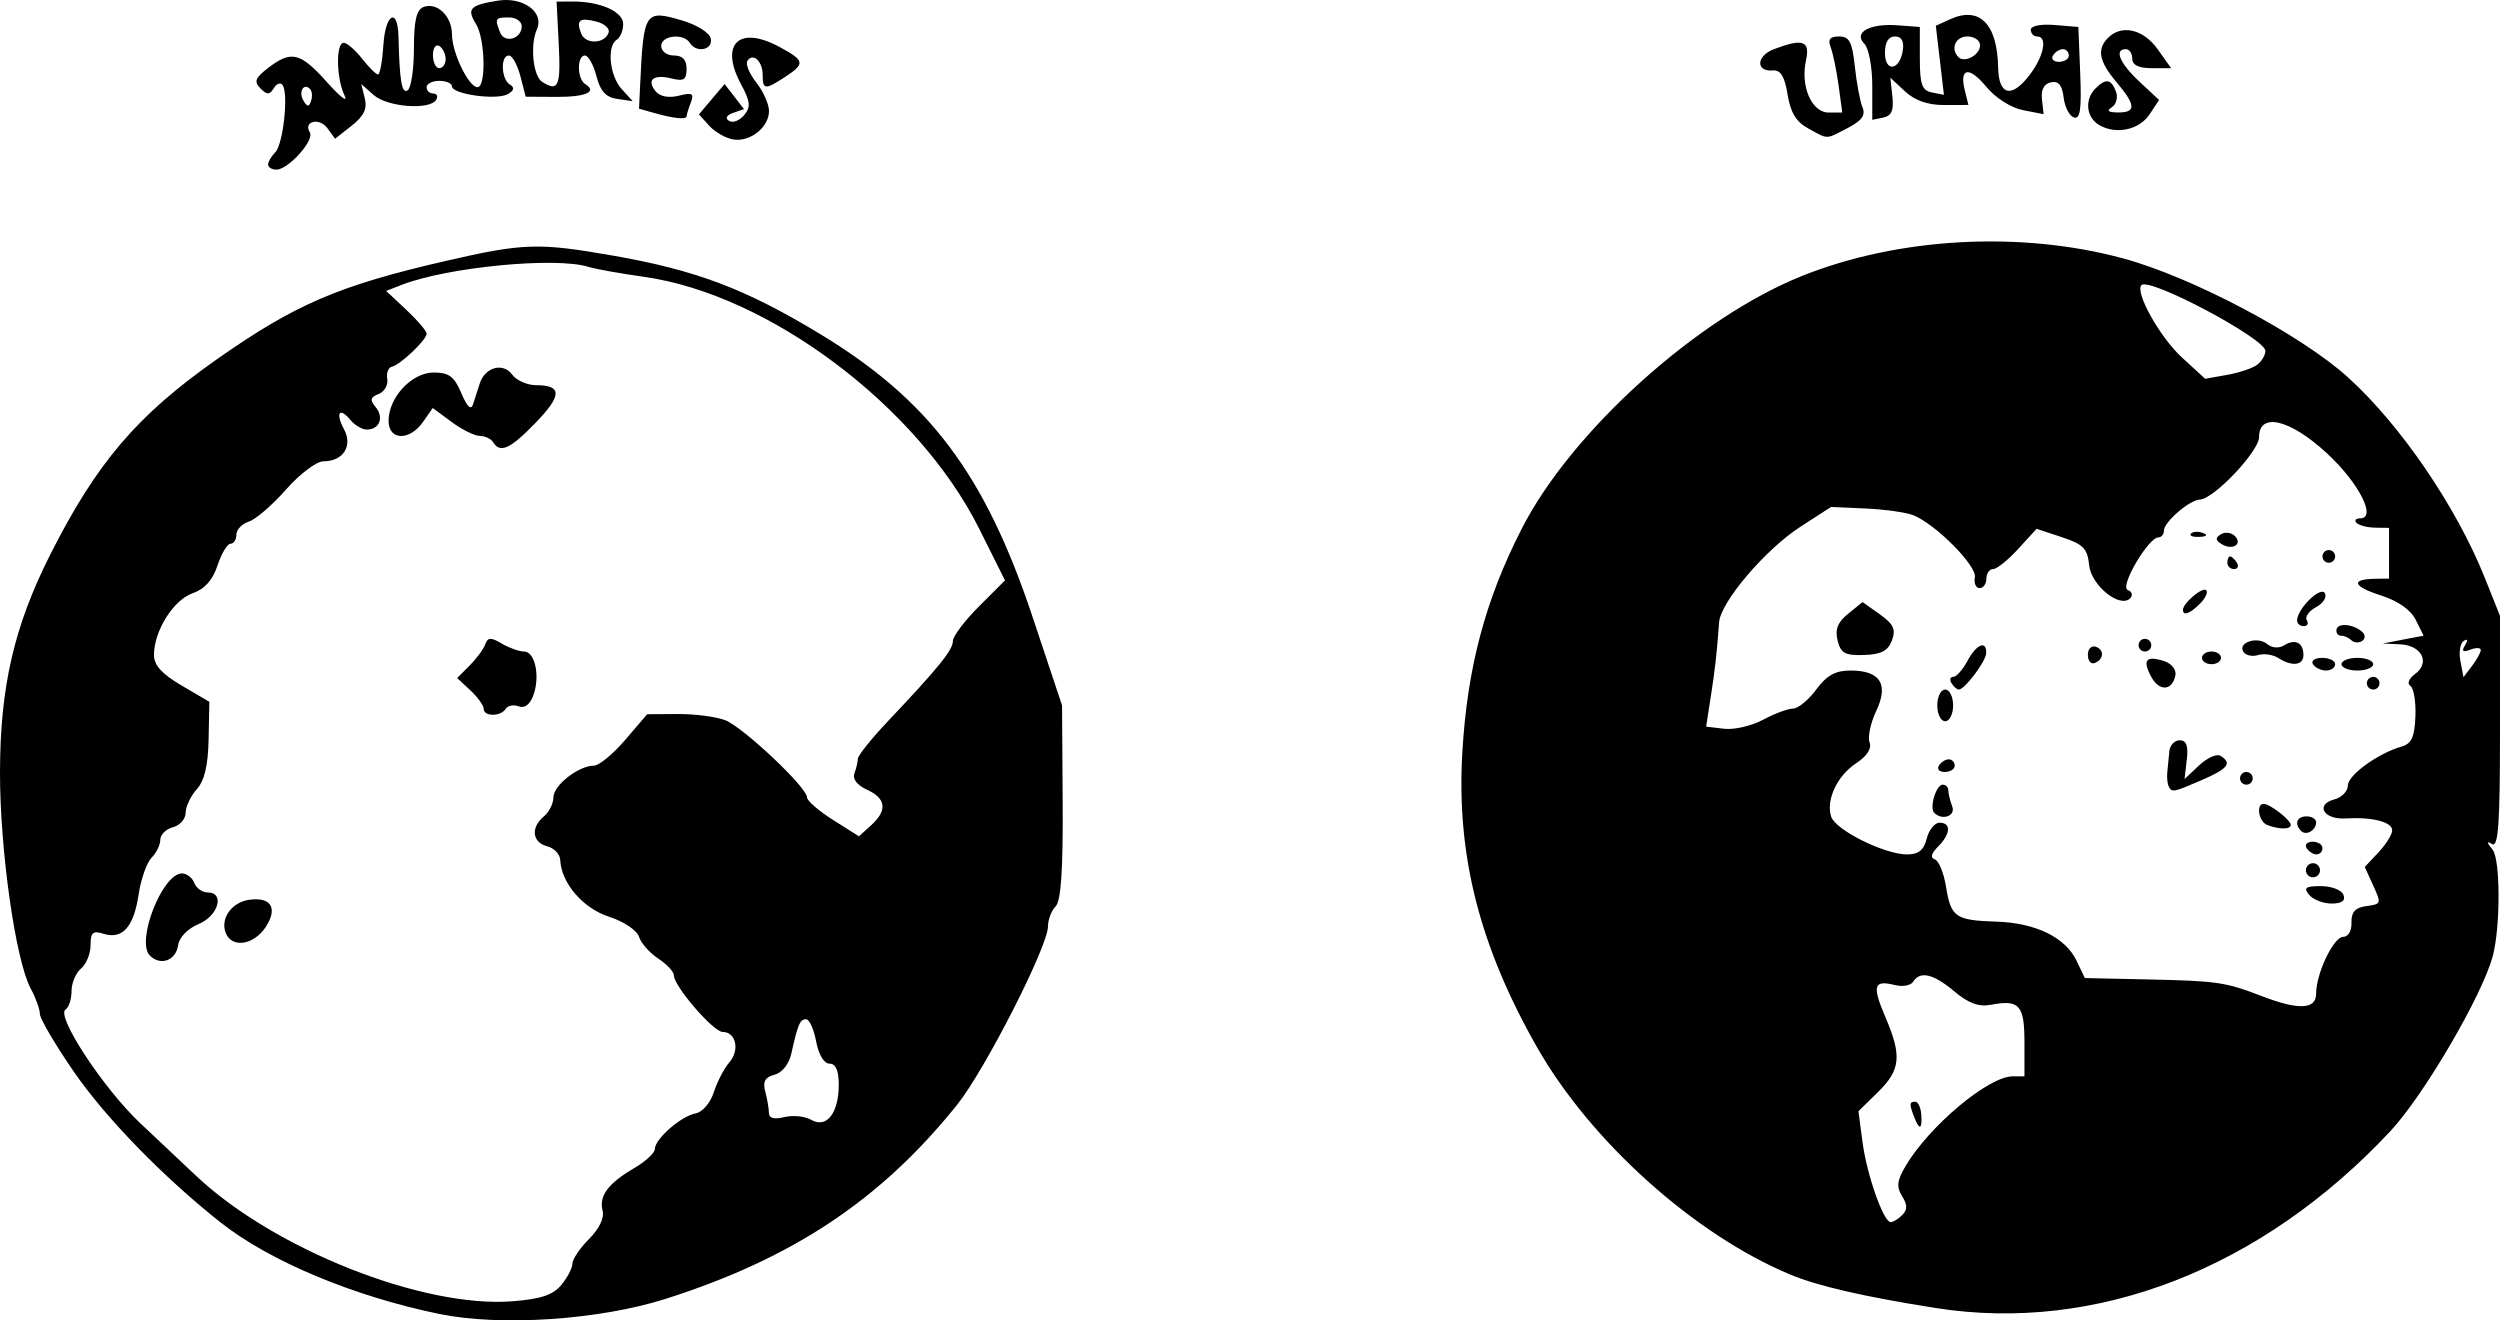 <?xml version="1.0" encoding="UTF-8" standalone="no"?>
<!-- Created with Inkscape (http://www.inkscape.org/) -->
<svg
   xmlns:dc="http://purl.org/dc/elements/1.1/"
   xmlns:cc="http://creativecommons.org/ns#"
   xmlns:rdf="http://www.w3.org/1999/02/22-rdf-syntax-ns#"
   xmlns:svg="http://www.w3.org/2000/svg"
   xmlns="http://www.w3.org/2000/svg"
   xmlns:sodipodi="http://sodipodi.sourceforge.net/DTD/sodipodi-0.dtd"
   xmlns:inkscape="http://www.inkscape.org/namespaces/inkscape"
   id="svg2440"
   sodipodi:version="0.32"
   inkscape:version="0.46"
   viewBox="0 0 394.282 208.236"
   width="100%" height="100%"
   version="1.0"
   sodipodi:docname="beginning.svg"
   inkscape:output_extension="org.inkscape.output.svg.inkscape">
  <defs
     id="defs2443">
    <inkscape:perspective
       sodipodi:type="inkscape:persp3d"
       inkscape:vp_x="0 : 526.18109 : 1"
       inkscape:vp_y="0 : 1000 : 0"
       inkscape:vp_z="744.09448 : 526.18109 : 1"
       inkscape:persp3d-origin="372.04724 : 350.78739 : 1"
       id="perspective2447" />
    <inkscape:perspective
       id="perspective2647"
       inkscape:persp3d-origin="372.04724 : 350.78739 : 1"
       inkscape:vp_z="744.09448 : 526.18109 : 1"
       inkscape:vp_y="0 : 1000 : 0"
       inkscape:vp_x="0 : 526.18109 : 1"
       sodipodi:type="inkscape:persp3d" />
  </defs>
  <sodipodi:namedview
     inkscape:window-height="949"
     inkscape:window-width="1279"
     inkscape:pageshadow="2"
     inkscape:pageopacity="0.0"
     guidetolerance="10.0"
     gridtolerance="10.0"
     objecttolerance="10.0"
     borderopacity="1.0"
     bordercolor="#666666"
     pagecolor="#ffffff"
     id="base"
     showgrid="false"
     inkscape:zoom="1.9233304"
     inkscape:cx="188.64929"
     inkscape:cy="79.417211"
     inkscape:window-x="0"
     inkscape:window-y="25"
     inkscape:current-layer="svg2440" />
  <path
     style="fill:#000000"
     d="M 69.282,207.228 C 55.752,204.445 42.501,198.9 34.782,192.789 C 25.736,185.63 16.655,176.298 11.63,169 C 8.696,164.738 6.292,160.646 6.289,159.906 C 6.285,159.166 5.635,157.366 4.845,155.906 C 2.459,151.499 -0.022,134.012 0,121.752 C 0.024,108.342 2.221,98.793 7.86,87.597 C 15.218,72.985 21.599,65.501 34.282,56.607 C 46.601,47.968 53.443,45.031 70.264,41.162 C 82.593,38.326 84.896,38.253 96.712,40.32 C 109.78,42.606 117.592,45.563 129.324,52.667 C 146.581,63.115 155.345,74.786 162.859,97.326 L 167.501,111.252 L 167.597,126.496 C 167.665,137.174 167.332,142.101 166.488,142.946 C 165.824,143.609 165.282,145.032 165.282,146.108 C 165.282,149.249 155.32,168.794 150.938,174.252 C 138.927,189.209 125.103,198.419 105.049,204.826 C 94.569,208.174 78.971,209.222 69.282,207.228 z M 88.532,202.647 C 89.494,201.483 90.282,199.966 90.282,199.277 C 90.282,198.588 91.461,196.845 92.903,195.404 C 94.505,193.801 95.336,192.066 95.041,190.938 C 94.433,188.612 95.895,186.645 100.032,184.223 C 101.819,183.177 103.282,181.821 103.282,181.21 C 103.282,179.635 107.421,176.017 109.699,175.601 C 110.784,175.403 112.034,173.95 112.579,172.252 C 113.109,170.602 114.214,168.481 115.034,167.539 C 116.703,165.621 116.071,162.752 113.981,162.752 C 112.509,162.752 106.282,155.538 106.282,153.833 C 106.282,153.264 105.174,152.072 103.821,151.185 C 102.467,150.298 101.099,148.75 100.779,147.744 C 100.454,146.719 98.379,145.33 96.058,144.583 C 91.948,143.261 88.518,139.27 88.355,135.618 C 88.315,134.72 87.382,133.749 86.282,133.462 C 83.918,132.844 83.67,130.504 85.782,128.752 C 86.607,128.067 87.282,126.713 87.282,125.744 C 87.282,123.86 91.258,120.752 93.669,120.752 C 94.47,120.752 96.688,118.926 98.598,116.695 L 102.07,112.639 L 106.926,112.612 C 109.597,112.598 112.947,113.034 114.371,113.582 C 117.184,114.666 127.282,124.19 127.282,125.76 C 127.282,126.292 129.124,127.889 131.375,129.31 L 135.467,131.894 L 137.375,130.168 C 139.979,127.811 139.768,125.93 136.743,124.552 C 135.202,123.85 134.416,122.844 134.743,121.992 C 135.039,121.22 135.282,120.181 135.282,119.683 C 135.282,119.185 137.419,116.516 140.032,113.752 C 148.047,105.271 150.282,102.514 150.282,101.105 C 150.282,100.361 152.131,97.902 154.391,95.642 L 158.5,91.533 L 154.432,83.392 C 144.789,64.097 121.262,46.421 101.541,43.655 C 97.824,43.134 93.882,42.426 92.782,42.083 C 87.631,40.473 70.514,42.129 63.339,44.931 L 60.896,45.885 L 64.089,48.869 C 65.845,50.51 67.282,52.202 67.282,52.628 C 67.282,53.607 63.115,57.559 61.782,57.844 C 61.232,57.962 60.913,58.834 61.074,59.782 C 61.234,60.73 60.621,61.791 59.711,62.14 C 58.393,62.646 58.3,63.068 59.255,64.22 C 60.604,65.844 59.842,67.752 57.845,67.752 C 57.12,67.752 55.958,67.066 55.262,66.227 C 53.519,64.127 52.869,65.111 54.27,67.73 C 55.667,70.34 54.113,72.752 51.035,72.752 C 49.921,72.752 47.301,74.72 45.122,77.195 C 42.971,79.64 40.327,81.92 39.246,82.263 C 38.166,82.606 37.282,83.531 37.282,84.319 C 37.282,85.107 36.867,85.752 36.359,85.752 C 35.852,85.752 34.929,87.291 34.308,89.172 C 33.538,91.504 32.28,92.905 30.351,93.578 C 27.336,94.629 24.282,99.526 24.282,103.31 C 24.282,104.911 25.544,106.301 28.649,108.121 L 33.017,110.68 L 32.899,116.612 C 32.818,120.73 32.247,123.134 31.032,124.476 C 30.069,125.539 29.282,127.203 29.282,128.174 C 29.282,129.145 28.382,130.174 27.282,130.462 C 26.182,130.749 25.282,131.639 25.282,132.44 C 25.282,133.24 24.661,134.515 23.903,135.273 C 23.144,136.032 22.222,138.663 21.854,141.12 C 21.09,146.211 19.296,148.208 16.33,147.267 C 14.647,146.733 14.282,147.053 14.282,149.062 C 14.282,150.406 13.607,152.067 12.782,152.752 C 11.957,153.436 11.282,155.04 11.282,156.315 C 11.282,157.59 10.857,158.896 10.339,159.216 C 8.771,160.185 16.287,171.634 22.089,177.114 C 25.08,179.94 29.092,183.719 31.002,185.513 C 43.289,197.046 66.705,206.321 80.782,205.23 C 85.306,204.879 87.212,204.244 88.532,202.647 z M 23.634,150.703 C 21.405,148.474 25.597,137.752 28.698,137.752 C 29.451,137.752 30.327,138.427 30.643,139.252 C 30.96,140.077 31.908,140.752 32.75,140.752 C 35.493,140.752 34.446,144.441 31.339,145.728 C 29.602,146.447 28.27,147.825 28.089,149.089 C 27.744,151.498 25.31,152.38 23.634,150.703 z M 35.591,147.116 C 34.729,144.869 36.522,142.32 39.249,141.917 C 42.743,141.4 43.866,143.211 41.907,146.2 C 40.021,149.079 36.538,149.584 35.591,147.116 z M 76.282,111.79 C 76.282,111.262 75.341,109.953 74.191,108.881 L 72.1,106.933 L 74.066,104.967 C 75.147,103.886 76.254,102.383 76.526,101.627 C 76.93,100.504 77.409,100.481 79.138,101.502 C 80.302,102.189 81.883,102.752 82.652,102.752 C 84.396,102.752 85.22,106.687 84.106,109.697 C 83.581,111.117 82.724,111.751 81.807,111.4 C 81.004,111.091 80.08,111.269 79.755,111.795 C 78.986,113.04 76.282,113.036 76.282,111.79 z M 77.782,69.752 C 77.442,69.202 76.497,68.752 75.682,68.752 C 74.868,68.752 72.862,67.762 71.225,66.552 L 68.25,64.352 L 66.709,66.552 C 64.59,69.578 61.282,69.477 61.282,66.386 C 61.282,62.672 64.938,58.752 68.403,58.752 C 70.811,58.752 71.641,59.371 72.755,62.002 C 73.677,64.178 74.291,64.756 74.611,63.752 C 74.875,62.927 75.348,61.454 75.663,60.479 C 76.499,57.893 79.347,57.121 80.787,59.089 C 81.455,60.003 83.164,60.752 84.583,60.752 C 88.683,60.752 88.643,62.377 84.434,66.714 C 80.445,70.825 78.885,71.537 77.782,69.752 z M 132.282,171.06 C 132.282,168.832 131.807,167.752 130.827,167.752 C 129.956,167.752 129.109,166.347 128.716,164.252 C 128.355,162.327 127.645,160.752 127.139,160.752 C 126.165,160.752 125.829,161.527 124.82,166.107 C 124.445,167.811 123.37,169.177 122.156,169.495 C 120.655,169.887 120.27,170.582 120.688,172.139 C 120.999,173.301 121.261,174.823 121.268,175.521 C 121.277,176.363 122.097,176.585 123.709,176.18 C 125.045,175.845 126.957,176.043 127.959,176.619 C 130.372,178.006 132.282,175.551 132.282,171.06 z M 305.282,206.29 C 293.999,204.509 286.749,202.843 282.375,201.025 C 267.244,194.734 250.849,180.012 242.378,165.108 C 233.327,149.185 229.696,134.866 230.623,118.752 C 231.396,105.311 234.255,94.562 240.063,83.255 C 247.929,67.943 267.736,50.113 284.206,43.518 C 299.398,37.435 318.611,36.378 334.782,40.735 C 345.644,43.662 362.828,52.744 370.303,59.508 C 378.611,67.027 387.421,79.944 391.911,91.191 L 394.282,97.131 L 394.282,115.5 C 394.282,129.93 394.014,133.708 393.032,133.119 C 392.138,132.582 392.162,132.836 393.116,134.013 C 394.356,135.543 394.37,146.19 393.138,150.798 C 391.479,157.003 382.246,172.785 376.985,178.409 C 356.672,200.124 330.557,210.279 305.282,206.29 z M 300.01,191.623 C 300.848,190.785 300.841,190.018 299.982,188.644 C 299.068,187.18 299.184,186.186 300.538,183.895 C 304.266,177.583 313.615,169.752 317.421,169.752 L 319.282,169.752 L 319.282,164.359 C 319.282,158.513 318.472,157.61 313.995,158.466 C 312.085,158.831 310.461,158.238 308.232,156.363 C 304.921,153.577 302.814,153.081 301.732,154.833 C 301.364,155.427 300.055,155.66 298.821,155.351 C 295.497,154.517 295.226,155.456 297.357,160.426 C 299.975,166.534 299.752,168.736 296.163,172.252 L 293.099,175.252 L 293.738,180.1 C 294.421,185.284 297.049,192.752 298.19,192.752 C 298.571,192.752 299.39,192.244 300.01,191.623 z M 301.889,176.17 C 301.096,174.104 301.123,173.752 302.069,173.752 C 302.502,173.752 302.924,174.652 303.007,175.752 C 303.188,178.155 302.718,178.331 301.889,176.17 z M 365.282,156.719 C 365.282,153.525 368.036,147.752 369.56,147.752 C 370.349,147.752 370.907,146.787 370.861,145.502 C 370.805,143.899 371.429,143.16 373.032,142.932 C 375.65,142.56 375.633,142.617 374.117,139.289 L 372.952,136.732 L 375.117,134.427 C 376.308,133.16 377.282,131.598 377.282,130.956 C 377.282,129.624 374.126,128.823 369.879,129.078 C 366.452,129.283 365.09,126.876 368.176,126.069 C 369.334,125.766 370.285,124.783 370.288,123.885 C 370.295,122.244 375.049,118.801 378.782,117.734 C 380.336,117.29 380.818,116.225 380.943,112.961 C 381.032,110.65 380.667,108.49 380.133,108.16 C 379.587,107.822 379.917,107.008 380.884,106.3 C 383.315,104.523 381.954,101.78 378.563,101.62 L 375.782,101.488 L 379.007,100.87 L 382.233,100.252 L 380.985,97.752 C 380.189,96.156 378.189,94.759 375.455,93.89 C 371.066,92.494 370.679,91.335 374.585,91.282 L 376.782,91.252 L 376.782,87.252 L 376.782,83.252 L 374.585,83.221 C 373.377,83.205 372.064,82.867 371.668,82.471 C 371.272,82.076 371.522,81.752 372.224,81.752 C 374.886,81.752 372.042,76.171 367,71.502 C 361.181,66.112 356.282,64.943 356.282,68.943 C 356.282,71.182 349.13,78.723 346.948,78.785 C 345.344,78.831 341.282,82.327 341.282,83.662 C 341.282,84.261 340.892,84.752 340.415,84.752 C 338.818,84.752 334.245,92.57 335.565,93.042 C 336.234,93.282 336.419,93.865 335.975,94.338 C 334.386,96.032 329.797,92.34 329.479,89.113 C 329.223,86.511 328.561,85.834 325.185,84.72 L 321.194,83.402 L 318.294,86.577 C 316.699,88.323 314.919,89.752 314.338,89.752 C 313.757,89.752 313.282,90.427 313.282,91.252 C 313.282,92.077 312.799,92.752 312.209,92.752 C 311.618,92.752 311.283,91.984 311.464,91.046 C 311.808,89.258 305.329,82.712 301.782,81.265 C 300.682,80.816 297.307,80.337 294.282,80.2 L 288.782,79.952 L 283.931,83.086 C 278.438,86.634 271.36,94.95 271.125,98.132 C 270.751,103.201 270.49,105.53 269.806,109.925 L 269.078,114.599 L 271.93,114.937 C 273.498,115.122 276.258,114.481 278.062,113.513 C 279.866,112.544 281.991,111.752 282.782,111.752 C 283.574,111.752 285.22,110.402 286.44,108.752 C 288.098,106.509 289.463,105.752 291.847,105.752 C 296.553,105.752 297.913,107.903 295.895,112.154 C 295.004,114.032 294.537,116.252 294.857,117.086 C 295.223,118.04 294.448,119.252 292.769,120.352 C 289.752,122.329 287.955,126.145 288.795,128.791 C 289.462,130.894 297.201,134.752 300.752,134.752 C 302.576,134.752 303.412,134.081 303.871,132.252 C 304.216,130.877 305.125,129.752 305.89,129.752 C 307.762,129.752 307.648,131.528 305.648,133.528 C 304.575,134.601 304.404,135.292 305.149,135.541 C 305.774,135.749 306.568,137.691 306.915,139.858 C 307.681,144.651 308.404,145.151 314.849,145.353 C 321.037,145.546 325.731,147.829 327.487,151.498 L 328.805,154.252 L 338.793,154.47 C 349.779,154.711 350.946,154.883 356.782,157.126 C 362.536,159.338 365.282,159.207 365.282,156.719 z M 364.178,141.127 C 363.253,140.012 363.607,139.752 366.052,139.752 C 367.711,139.752 369.305,140.37 369.596,141.127 C 369.953,142.058 369.348,142.502 367.721,142.502 C 366.4,142.502 364.806,141.883 364.178,141.127 z M 363.835,137.837 C 363.513,137.316 363.675,136.626 364.196,136.304 C 364.717,135.982 365.407,136.145 365.729,136.666 C 366.051,137.187 365.888,137.877 365.367,138.199 C 364.846,138.521 364.157,138.358 363.835,137.837 z M 363.782,133.752 C 363.442,133.202 363.865,132.752 364.723,132.752 C 365.58,132.752 366.282,133.202 366.282,133.752 C 366.282,134.302 365.858,134.752 365.341,134.752 C 364.823,134.752 364.122,134.302 363.782,133.752 z M 362.921,131.058 C 361.795,129.931 362.235,128.752 363.782,128.752 C 364.607,128.752 365.282,129.175 365.282,129.693 C 365.282,130.953 363.72,131.857 362.921,131.058 z M 357.532,130.089 C 356.198,129.551 355.772,126.73 357.032,126.783 C 358.079,126.828 361.282,129.336 361.282,130.112 C 361.282,130.844 359.373,130.832 357.532,130.089 z M 305.057,128.194 C 304.253,127.389 305.351,123.752 306.398,123.752 C 306.884,123.752 307.282,124.165 307.282,124.67 C 307.282,125.175 307.555,126.3 307.889,127.17 C 308.473,128.691 306.329,129.466 305.057,128.194 z M 342.025,124.002 C 341.819,123.589 341.724,122.577 341.814,121.752 C 341.904,120.927 342.046,119.464 342.13,118.502 C 342.213,117.539 342.948,116.752 343.762,116.752 C 344.824,116.752 345.142,117.616 344.887,119.809 L 344.531,122.866 L 346.832,120.704 C 348.098,119.515 349.617,118.841 350.208,119.206 C 352.071,120.357 351.4,121.229 347.275,123.016 C 342.713,124.992 342.537,125.025 342.025,124.002 z M 353.282,122.752 C 353.282,122.202 353.732,121.752 354.282,121.752 C 354.832,121.752 355.282,122.202 355.282,122.752 C 355.282,123.302 354.832,123.752 354.282,123.752 C 353.732,123.752 353.282,123.302 353.282,122.752 z M 305.782,120.752 C 306.122,120.202 306.823,119.752 307.341,119.752 C 307.858,119.752 308.282,120.202 308.282,120.752 C 308.282,121.302 307.58,121.752 306.723,121.752 C 305.865,121.752 305.442,121.302 305.782,120.752 z M 305.532,111.252 C 305.532,109.877 306.094,108.752 306.782,108.752 C 307.469,108.752 308.032,109.877 308.032,111.252 C 308.032,112.627 307.469,113.752 306.782,113.752 C 306.094,113.752 305.532,112.627 305.532,111.252 z M 307.782,107.752 C 307.442,107.202 307.564,106.752 308.054,106.752 C 308.543,106.752 309.546,105.627 310.282,104.252 C 311.703,101.596 313.304,100.921 313.249,103.002 C 313.214,104.295 309.868,108.752 308.931,108.752 C 308.639,108.752 308.122,108.302 307.782,107.752 z M 339.269,106.727 C 337.862,104.099 338.459,103.356 341.263,104.246 C 342.485,104.633 343.265,105.598 343.089,106.504 C 342.61,108.973 340.536,109.094 339.269,106.727 z M 373.282,107.752 C 373.282,107.202 373.732,106.752 374.282,106.752 C 374.832,106.752 375.282,107.202 375.282,107.752 C 375.282,108.302 374.832,108.752 374.282,108.752 C 373.732,108.752 373.282,108.302 373.282,107.752 z M 364.782,104.752 C 364.442,104.202 365.09,103.752 366.223,103.752 C 367.355,103.752 368.282,104.202 368.282,104.752 C 368.282,105.302 367.633,105.752 366.841,105.752 C 366.048,105.752 365.122,105.302 364.782,104.752 z M 369.282,104.752 C 369.282,104.202 370.407,103.752 371.782,103.752 C 373.157,103.752 374.282,104.202 374.282,104.752 C 374.282,105.302 373.157,105.752 371.782,105.752 C 370.407,105.752 369.282,105.302 369.282,104.752 z M 329.282,103.252 C 329.282,102.335 329.844,101.772 330.532,102.002 C 331.948,102.473 331.792,104.082 330.282,104.585 C 329.732,104.768 329.282,104.168 329.282,103.252 z M 347.282,103.752 C 347.282,103.202 347.957,102.752 348.782,102.752 C 349.607,102.752 350.282,103.202 350.282,103.752 C 350.282,104.302 349.607,104.752 348.782,104.752 C 347.957,104.752 347.282,104.302 347.282,103.752 z M 359.282,103.759 C 358.457,103.23 357.032,103.03 356.116,103.315 C 355.2,103.6 354.159,103.361 353.803,102.785 C 352.891,101.31 356.04,100.306 357.578,101.582 C 358.342,102.216 359.415,102.287 360.268,101.76 C 361.989,100.696 363.282,101.361 363.282,103.311 C 363.282,104.961 361.473,105.164 359.282,103.759 z M 289.815,101.026 C 289.374,99.27 289.82,98.136 291.483,96.79 L 293.753,94.951 L 296.472,96.887 C 298.636,98.428 299.027,99.267 298.386,101 C 297.779,102.641 296.699,103.207 293.999,103.3 C 291.002,103.405 290.318,103.033 289.815,101.026 z M 337.282,101.752 C 337.282,101.202 337.732,100.752 338.282,100.752 C 338.832,100.752 339.282,101.202 339.282,101.752 C 339.282,102.302 338.832,102.752 338.282,102.752 C 337.732,102.752 337.282,102.302 337.282,101.752 z M 370.838,100.974 C 370.44,100.577 369.703,100.252 369.199,100.252 C 368.694,100.252 368.381,99.802 368.502,99.252 C 368.744,98.156 371.29,98.447 372.619,99.722 C 373.079,100.164 373.03,100.789 372.508,101.111 C 371.987,101.434 371.236,101.372 370.838,100.974 z M 362.282,97.862 C 362.282,96.044 365.953,92.411 366.651,93.539 C 367.029,94.151 366.413,95.146 365.282,95.752 C 364.151,96.357 363.49,97.279 363.813,97.802 C 364.136,98.324 363.923,98.752 363.341,98.752 C 362.758,98.752 362.282,98.351 362.282,97.862 z M 344.282,96.18 C 344.282,95.118 347.373,92.509 347.949,93.085 C 348.263,93.399 347.824,94.353 346.972,95.204 C 345.384,96.792 344.282,97.192 344.282,96.18 z M 351.282,88.752 C 351.282,88.202 351.48,87.752 351.723,87.752 C 351.965,87.752 352.442,88.202 352.782,88.752 C 353.122,89.302 352.923,89.752 352.341,89.752 C 351.758,89.752 351.282,89.302 351.282,88.752 z M 366.282,87.752 C 366.282,87.202 366.732,86.752 367.282,86.752 C 367.832,86.752 368.282,87.202 368.282,87.752 C 368.282,88.302 367.832,88.752 367.282,88.752 C 366.732,88.752 366.282,88.302 366.282,87.752 z M 350.377,85.811 C 349.383,85.196 349.355,84.824 350.262,84.264 C 350.919,83.858 351.906,83.976 352.456,84.526 C 353.759,85.829 352.083,86.865 350.377,85.811 z M 345.553,84.147 C 345.885,83.815 346.747,83.78 347.469,84.068 C 348.267,84.388 348.03,84.625 346.865,84.673 C 345.811,84.716 345.22,84.48 345.553,84.147 z M 391.25,102.533 C 391.268,102.138 390.533,102.102 389.618,102.453 C 388.41,102.916 388.178,102.729 388.772,101.767 C 389.279,100.948 389.202,100.683 388.57,101.073 C 388.009,101.42 387.769,102.851 388.037,104.253 L 388.525,106.802 L 389.871,105.027 C 390.612,104.05 391.233,102.928 391.25,102.533 z M 356.032,57.499 C 356.719,56.953 357.282,55.983 357.282,55.342 C 357.282,53.403 339.003,43.697 337.737,44.963 C 336.656,46.044 340.638,53.18 344.088,56.348 L 347.782,59.74 L 351.282,59.115 C 353.207,58.772 355.344,58.044 356.032,57.499 z M 42.282,25.952 C 42.282,25.512 42.793,24.64 43.418,24.016 C 44.644,22.789 45.519,14.945 44.596,13.451 C 44.286,12.949 43.657,13.145 43.198,13.886 C 42.516,14.99 42.131,15 41.073,13.939 C 40.017,12.88 40.238,12.293 42.282,10.72 C 45.941,7.904 47.36,8.249 51.594,12.986 C 53.691,15.332 54.928,16.269 54.344,15.067 C 53.036,12.377 52.945,6.752 54.209,6.752 C 54.719,6.752 56.022,7.877 57.103,9.252 C 58.185,10.627 59.318,11.752 59.621,11.752 C 59.924,11.752 60.309,9.614 60.477,7.002 C 60.789,2.138 62.728,1.114 62.844,5.752 C 63.021,12.823 63.359,14.822 64.282,14.252 C 64.832,13.912 65.282,10.946 65.282,7.661 C 65.282,3.253 65.678,1.537 66.795,1.108 C 68.928,0.289 71.282,2.553 71.282,5.424 C 71.282,8.298 73.918,13.752 75.308,13.752 C 76.698,13.752 76.515,6.098 75.07,3.783 C 73.573,1.387 74.102,0.817 78.484,0.106 C 82.51,-0.547 85.884,1.919 84.673,4.63 C 83.574,7.091 84.067,11.998 85.505,12.911 C 88.058,14.531 88.458,13.629 88.123,7.002 L 87.782,0.252 L 90.282,0.24 C 94.661,0.22 98.282,1.827 98.282,3.79 C 98.282,4.804 97.832,5.912 97.282,6.252 C 95.678,7.243 96.128,11.924 98.029,14.025 L 99.776,15.955 L 97.338,15.603 C 95.553,15.346 94.676,14.382 94.062,12.002 C 93.602,10.214 92.788,8.752 92.253,8.752 C 90.965,8.752 91.002,12.46 92.298,13.262 C 94.273,14.482 92.381,15.307 87.674,15.28 L 82.909,15.252 L 82.067,12.002 C 81.604,10.214 80.788,8.752 80.253,8.752 C 78.903,8.752 79.031,12.478 80.41,13.331 C 81.198,13.818 81.094,14.277 80.066,14.852 C 78.301,15.84 71.282,14.856 71.282,13.621 C 71.282,13.143 70.382,12.752 69.282,12.752 C 68.182,12.752 67.282,13.202 67.282,13.752 C 67.282,14.302 67.758,14.752 68.341,14.752 C 68.923,14.752 69.122,15.202 68.782,15.752 C 67.764,17.398 61.096,16.889 58.954,15.002 L 56.968,13.252 L 57.531,15.502 C 57.944,17.15 57.392,18.306 55.472,19.817 L 52.849,21.88 L 51.632,20.216 C 50.368,18.487 47.776,19.124 48.87,20.895 C 49.625,22.116 45.459,26.752 43.608,26.752 C 42.878,26.752 42.282,26.392 42.282,25.952 z M 48.886,14.022 C 47.869,13.006 47.031,14.536 47.865,15.886 C 48.495,16.905 48.73,16.906 49.069,15.89 C 49.301,15.195 49.218,14.355 48.886,14.022 z M 70.282,9.311 C 70.282,8.518 69.832,7.591 69.282,7.252 C 68.732,6.912 68.282,7.56 68.282,8.693 C 68.282,9.825 68.732,10.752 69.282,10.752 C 69.832,10.752 70.282,10.103 70.282,9.311 z M 82.282,4.145 C 82.282,3.378 81.382,2.752 80.282,2.752 C 78.09,2.752 78.011,2.882 78.865,5.107 C 79.557,6.911 82.282,6.144 82.282,4.145 z M 95.99,5.129 C 96.195,4.511 95.352,3.742 94.116,3.419 C 91.406,2.71 90.834,3.143 91.655,5.282 C 92.332,7.045 95.388,6.937 95.99,5.129 z M 115.636,21.994 C 114.456,21.799 112.757,20.829 111.86,19.838 L 110.23,18.037 L 112.255,15.644 L 114.281,13.252 L 115.808,15.229 L 117.335,17.207 L 115.625,17.807 C 114.567,18.178 114.323,18.659 114.985,19.068 C 115.574,19.432 116.64,19.025 117.355,18.164 C 118.433,16.865 118.35,16.034 116.872,13.29 C 113.461,6.955 116.524,3.952 122.897,7.383 C 126.938,9.56 127.029,10.032 123.817,12.137 C 120.663,14.203 120.282,14.168 120.282,11.811 C 120.282,9.644 118.723,8.229 117.865,9.618 C 117.559,10.112 118.203,11.653 119.295,13.042 C 120.388,14.431 121.282,16.439 121.282,17.504 C 121.282,20.073 118.311,22.435 115.636,21.994 z M 285.166,20.25 C 283.275,19.222 282.376,17.739 281.922,14.9 C 281.471,12.083 280.827,11.011 279.645,11.112 C 276.866,11.348 276.957,8.826 279.766,7.758 C 284.367,6.008 285.513,6.421 284.82,9.578 C 283.933,13.618 285.74,17.752 288.393,17.752 L 290.554,17.752 L 289.965,13.456 C 289.641,11.094 289.082,8.394 288.722,7.456 C 288.241,6.204 288.593,5.752 290.048,5.752 C 291.672,5.752 292.118,6.605 292.534,10.502 C 292.812,13.114 293.356,16.009 293.742,16.934 C 294.257,18.168 293.636,19.034 291.413,20.184 C 287.846,22.028 288.427,22.022 285.166,20.25 z M 331.032,19.695 C 329.01,18.49 328.742,15.691 330.482,13.952 C 332.112,12.321 332.949,12.443 333.709,14.422 C 334.062,15.342 333.773,16.457 333.066,16.906 C 332.184,17.466 332.486,17.726 334.032,17.736 C 336.932,17.756 336.872,16.606 333.782,12.934 C 331.022,9.653 330.67,7.764 332.482,5.952 C 334.618,3.815 338.041,4.605 340.282,7.752 L 342.418,10.752 L 339.35,10.752 C 337.289,10.752 336.282,10.259 336.282,9.252 C 336.282,8.427 335.832,7.752 335.282,7.752 C 333.379,7.752 334.294,9.961 337.398,12.86 L 340.513,15.77 L 339.034,18.011 C 337.386,20.508 333.698,21.284 331.032,19.695 z M 103.282,17.847 L 100.782,17.142 L 100.969,13.197 C 101.508,1.816 101.716,1.501 107.56,3.224 C 109.984,3.939 111.92,5.168 112.105,6.11 C 112.457,7.896 109.805,8.407 108.782,6.752 C 107.815,5.187 104.282,5.58 104.282,7.252 C 104.282,8.085 105.171,8.752 106.282,8.752 C 107.649,8.752 108.282,9.418 108.282,10.86 C 108.282,12.574 107.842,12.858 105.93,12.378 C 103.072,11.661 101.906,12.594 103.405,14.4 C 104.098,15.236 105.461,15.494 107.061,15.092 C 109.192,14.557 109.502,14.736 108.946,16.184 C 108.581,17.136 108.282,18.103 108.282,18.333 C 108.282,18.895 106.322,18.704 103.282,17.847 z M 295.282,13.525 C 295.282,10.57 294.723,7.593 294.04,6.91 C 292.248,5.118 294.864,3.661 299.282,3.991 L 302.782,4.252 L 302.782,9.229 C 302.782,13.32 303.12,14.272 304.682,14.581 L 306.581,14.956 L 305.941,9.51 L 305.301,4.064 L 307.541,3.043 C 312.195,0.923 315.002,3.735 315.134,10.651 C 315.215,14.888 317.084,15.524 319.775,12.231 C 322.27,9.178 323.067,5.752 321.282,5.752 C 320.732,5.752 320.282,5.274 320.282,4.691 C 320.282,4.077 321.861,3.762 324.032,3.941 L 327.782,4.252 L 328.078,11.6 C 328.306,17.267 328.077,18.851 327.078,18.523 C 326.365,18.289 325.637,16.868 325.46,15.365 C 325.23,13.421 324.653,12.734 323.46,12.983 C 322.367,13.211 321.873,14.148 322.043,15.67 L 322.303,18.006 L 319.043,17.37 C 317.161,17.004 314.714,15.444 313.259,13.683 C 310.537,10.391 308.974,10.677 309.883,14.3 L 310.448,16.552 L 306.615,16.565 C 304.058,16.574 302.007,15.86 300.455,14.419 L 298.129,12.259 L 298.455,15.22 C 298.696,17.4 298.321,18.275 297.032,18.539 L 295.282,18.898 L 295.282,13.525 z M 300.101,7.923 C 300.314,6.481 299.894,5.752 298.851,5.752 C 297.83,5.752 297.282,6.654 297.282,8.335 C 297.282,11.468 299.63,11.125 300.101,7.923 z M 312.282,7.145 C 312.282,6.378 311.382,5.752 310.282,5.752 C 308.399,5.752 307.563,7.699 308.88,9.016 C 309.853,9.989 312.282,8.653 312.282,7.145 z M 326.282,8.752 C 326.282,8.202 325.858,7.752 325.341,7.752 C 324.823,7.752 324.122,8.202 323.782,8.752 C 323.442,9.302 323.865,9.752 324.723,9.752 C 325.58,9.752 326.282,9.302 326.282,8.752 z"
     id="path2653" />
</svg>
